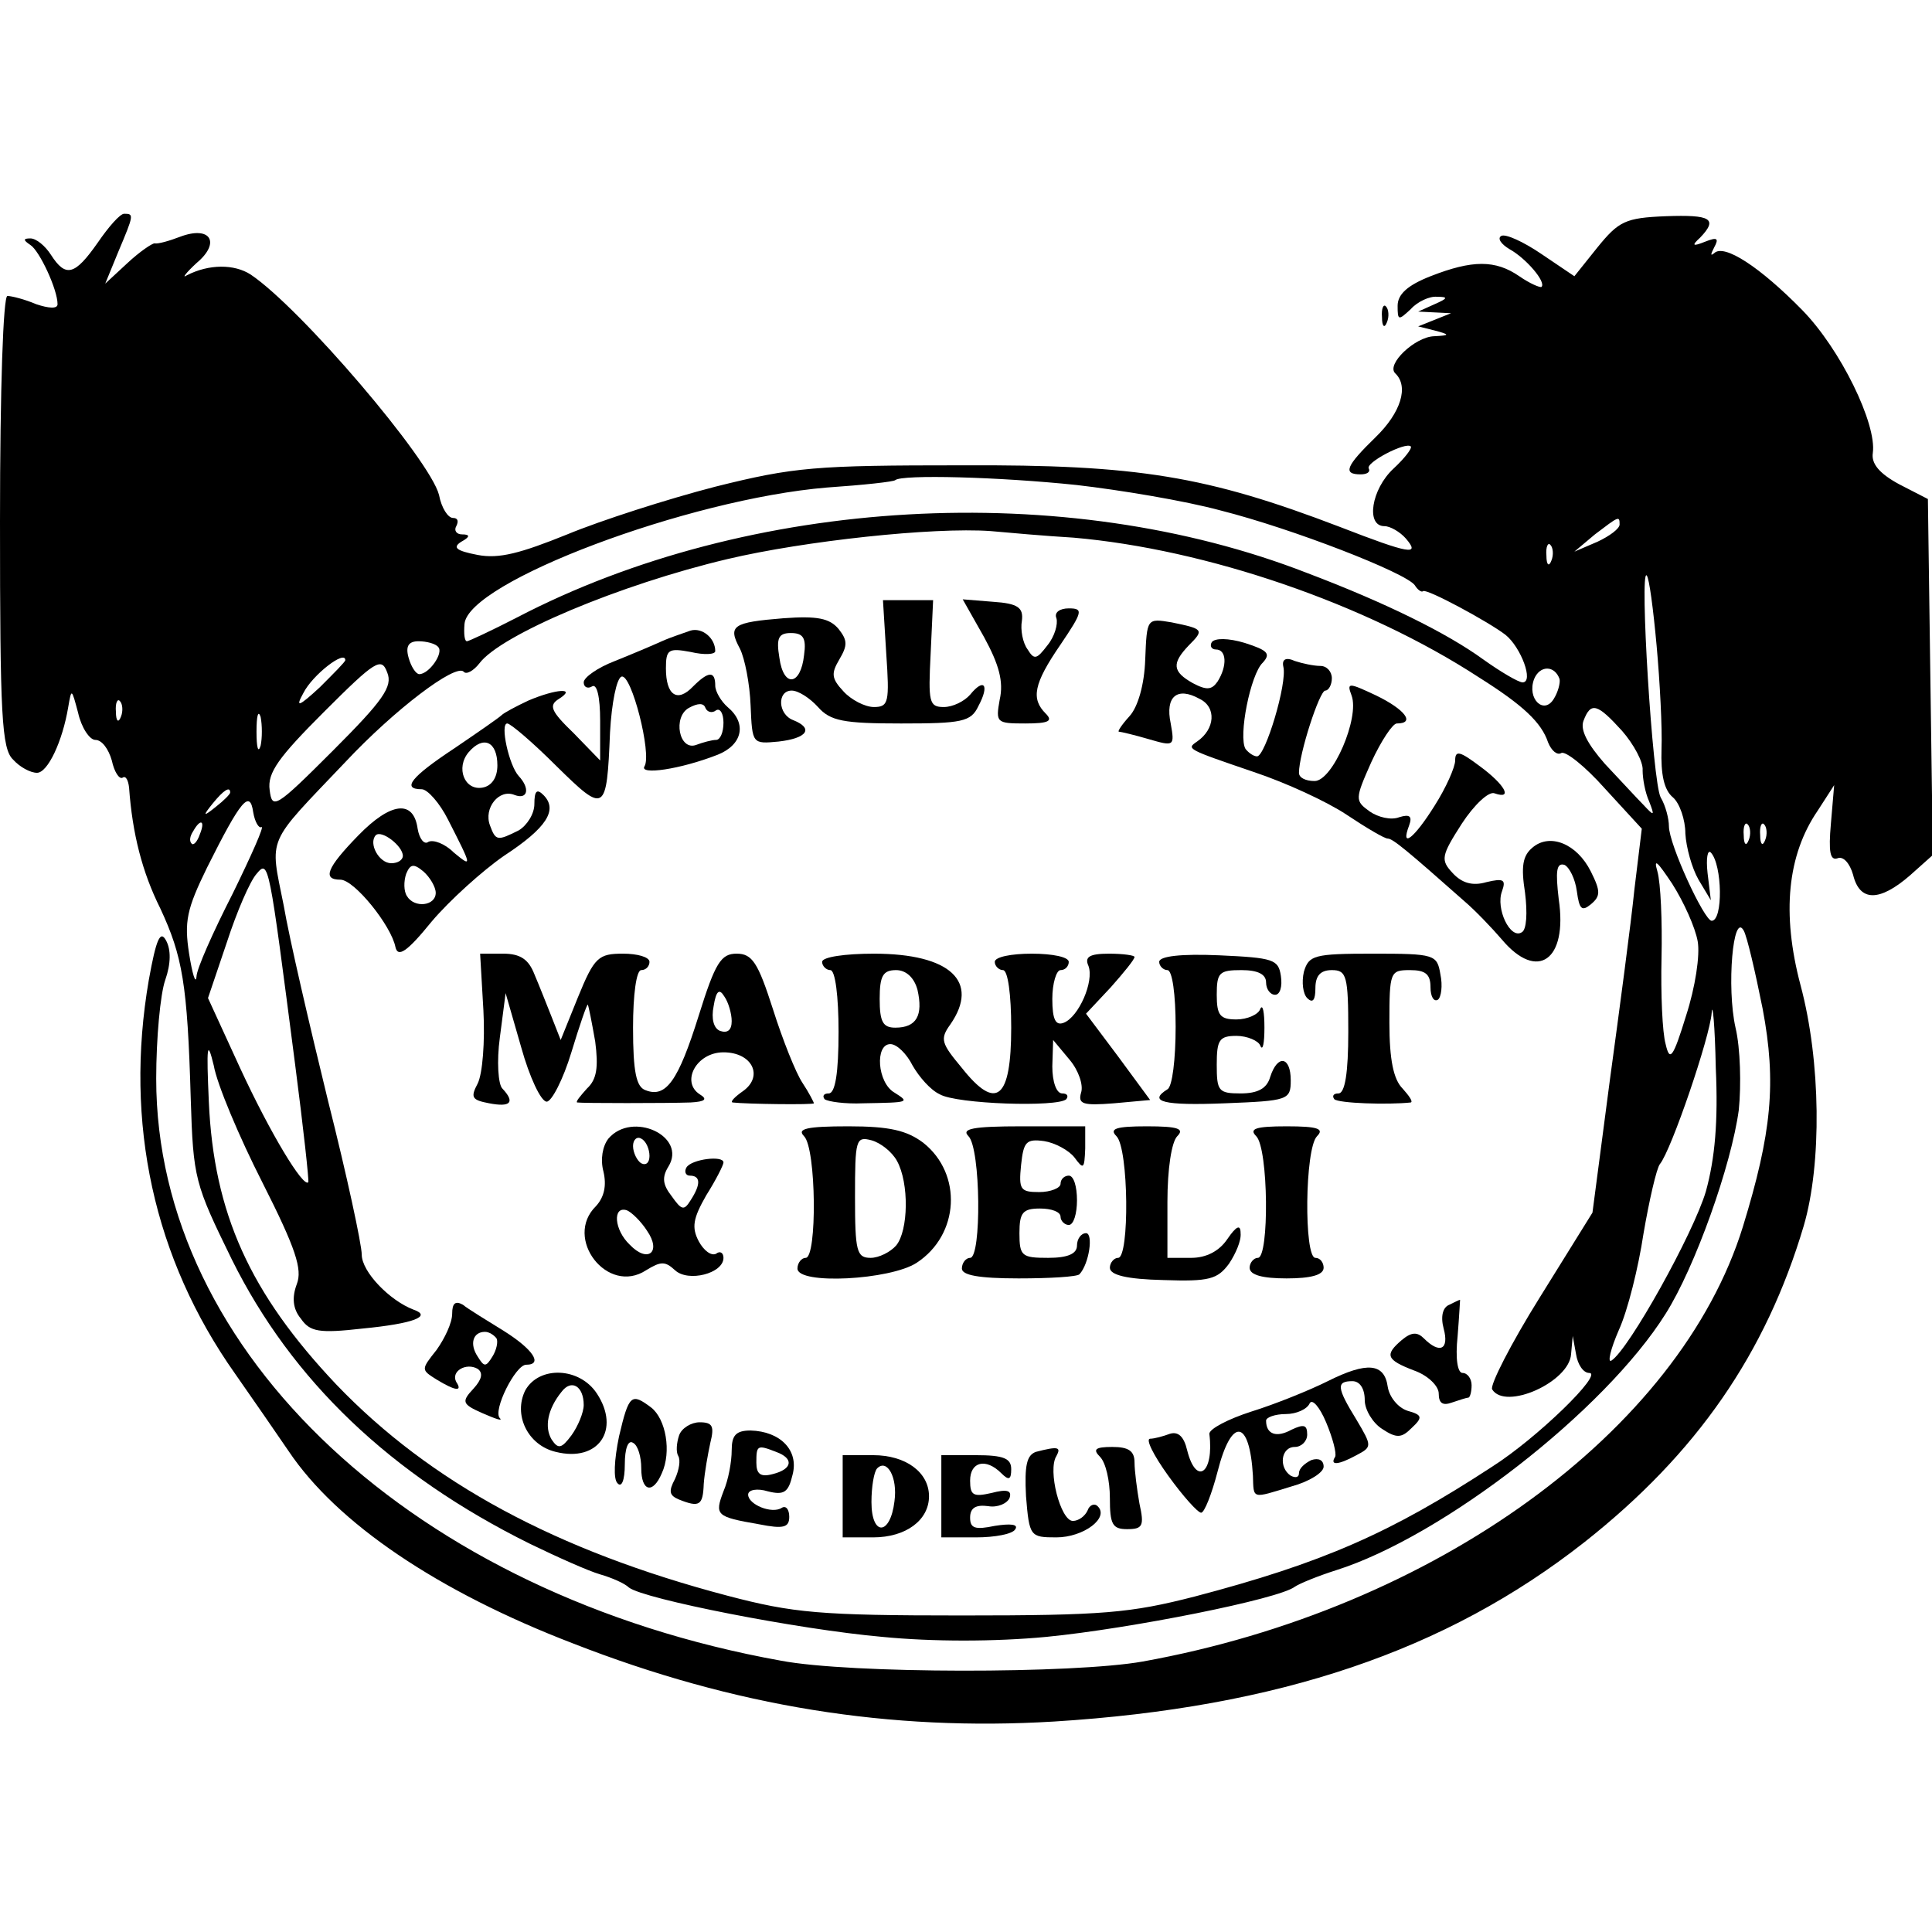 <?xml version="1.0" standalone="no"?>
<!DOCTYPE svg PUBLIC "-//W3C//DTD SVG 20010904//EN"
 "http://www.w3.org/TR/2001/REC-SVG-20010904/DTD/svg10.dtd">
<svg version="1.0" xmlns="http://www.w3.org/2000/svg"
 width="235pt" height="235pt" viewBox="0 0 235 235"
 preserveAspectRatio="xMidYMid meet">
<g transform="translate(0,235) scale(0.1,-0.1)"
fill="#000000" stroke="none">
<path d="M119 2055 c-28 -40 -39 -43 -57 -15 -7 11 -18 20 -25 20 -9 0 -9 -2
0 -8 11 -7 33 -54 33 -72 0 -6 -11 -5 -26 0 -14 6 -30 10 -35 10 -5 0 -9 -111
-9 -274 0 -236 2 -277 16 -290 8 -9 21 -16 29 -16 13 0 31 38 38 80 4 23 4 23
12 -7 4 -18 14 -33 21 -33 8 0 16 -11 20 -25 3 -14 9 -23 13 -21 4 3 7 -3 8
-12 4 -56 16 -103 38 -147 27 -58 33 -92 37 -231 3 -98 5 -104 50 -196 73
-147 193 -262 363 -346 33 -16 71 -33 85 -37 14 -4 30 -11 35 -16 18 -14 206
-51 308 -60 61 -6 137 -6 200 0 102 10 283 46 302 61 6 4 28 13 50 20 130 41
327 194 401 312 36 57 80 181 89 248 3 30 2 75 -4 100 -11 49 -3 142 10 118 4
-7 14 -50 23 -95 17 -90 11 -151 -24 -265 -77 -249 -375 -465 -730 -529 -84
-15 -356 -15 -440 1 -445 80 -760 374 -760 708 0 49 5 103 11 120 7 20 7 37 1
48 -7 13 -12 2 -21 -48 -30 -174 6 -339 105 -479 21 -30 50 -72 65 -94 59 -88
182 -171 346 -234 197 -77 386 -107 585 -95 273 17 477 86 645 218 137 108
221 230 267 385 22 75 21 200 -4 293 -23 87 -16 158 21 212 l20 31 -4 -47 c-3
-34 -1 -45 8 -42 7 3 15 -6 19 -20 8 -33 32 -33 69 -1 l28 25 -3 216 -3 217
-35 18 c-24 13 -34 25 -32 38 5 35 -39 126 -86 174 -51 52 -95 81 -107 69 -5
-4 -4 -1 0 7 6 11 4 13 -11 7 -15 -6 -17 -5 -6 5 22 23 13 28 -42 26 -49 -2
-57 -6 -83 -38 l-28 -35 -40 27 c-22 15 -44 25 -49 22 -5 -3 0 -10 10 -16 20
-11 45 -40 39 -46 -2 -1 -14 4 -27 13 -29 20 -57 20 -108 0 -28 -11 -40 -22
-40 -36 0 -18 1 -18 16 -4 8 9 23 16 32 15 14 0 13 -2 -3 -9 l-20 -9 20 -1 20
-1 -20 -8 -20 -8 20 -5 c19 -5 19 -6 -1 -7 -23 -1 -58 -34 -47 -45 17 -16 7
-48 -24 -78 -36 -35 -40 -45 -18 -45 8 0 12 3 10 7 -5 7 45 33 51 27 2 -2 -7
-14 -21 -27 -27 -25 -34 -70 -11 -70 7 0 19 -7 26 -15 18 -21 5 -19 -80 14
-162 62 -246 76 -460 75 -178 0 -204 -2 -300 -26 -58 -15 -139 -41 -180 -58
-57 -23 -83 -30 -109 -25 -26 5 -31 9 -20 16 11 6 11 9 1 9 -7 0 -10 5 -7 10
3 6 2 10 -4 10 -6 0 -14 12 -17 28 -11 43 -168 227 -229 268 -20 13 -51 13
-78 -1 -6 -4 -1 3 12 15 30 25 17 46 -20 32 -13 -5 -27 -9 -31 -8 -3 0 -18
-10 -33 -24 l-27 -25 16 39 c19 45 19 46 7 46 -5 0 -19 -16 -32 -35z m1191
-295 c52 -6 131 -19 175 -31 87 -22 226 -76 236 -91 3 -5 8 -9 10 -7 5 3 79
-37 100 -53 19 -15 35 -58 21 -58 -5 0 -27 13 -48 28 -44 32 -119 69 -214 105
-295 115 -679 93 -961 -54 -31 -16 -59 -29 -61 -29 -3 0 -4 9 -3 21 4 51 272
152 441 166 44 3 81 7 83 9 8 7 126 4 221 -6z m660 -48 c0 -5 -12 -14 -27 -21
l-28 -12 25 21 c29 22 30 23 30 12z m-664 -16 c161 -14 355 -80 493 -170 54
-34 76 -55 84 -79 4 -10 11 -16 16 -13 5 3 29 -16 53 -43 l45 -49 -9 -74 c-4
-40 -18 -145 -30 -233 l-21 -160 -64 -103 c-35 -56 -61 -107 -58 -112 16 -26
94 9 96 43 l2 22 4 -22 c2 -13 9 -23 16 -23 18 0 -63 -79 -118 -114 -124 -81
-206 -117 -362 -158 -78 -20 -111 -23 -283 -23 -173 0 -205 3 -285 24 -209 55
-362 138 -476 257 -105 111 -149 208 -155 344 -3 68 -2 77 6 44 4 -23 31 -87
59 -142 41 -81 49 -106 42 -124 -6 -16 -5 -30 5 -42 11 -16 22 -18 75 -12 62
6 85 15 62 23 -29 11 -63 46 -63 67 0 12 -18 96 -41 187 -22 90 -47 197 -54
238 -17 85 -22 72 75 174 60 64 134 120 144 110 3 -4 12 1 19 10 26 35 171 96
302 127 93 22 250 39 320 34 22 -2 67 -6 101 -8z m581 -28 c-3 -8 -6 -5 -6 6
-1 11 2 17 5 13 3 -3 4 -12 1 -19z m128 -103 c4 -44 7 -101 6 -126 -1 -31 3
-50 14 -59 8 -7 15 -27 15 -44 1 -17 8 -42 16 -56 l15 -25 -4 33 c-2 18 0 29
4 25 14 -15 15 -83 1 -83 -9 0 -52 93 -52 115 0 9 -4 25 -10 35 -10 18 -26
280 -17 270 3 -3 8 -41 12 -85z m-1482 -2 c7 -7 -11 -33 -23 -33 -4 0 -10 9
-13 20 -4 14 0 20 12 20 10 0 21 -3 24 -7z m-113 -16 c0 -2 -14 -16 -31 -33
-26 -24 -30 -25 -20 -7 11 22 51 53 51 40z m-15 -110 c-70 -70 -74 -72 -77
-48 -3 21 11 40 66 95 63 63 70 67 77 48 7 -17 -5 -34 -66 -95z m1492 87 c1
-5 -2 -16 -7 -24 -12 -20 -33 0 -24 24 7 17 25 17 31 0z m-1750 -46 c-3 -8 -6
-5 -6 6 -1 11 2 17 5 13 3 -3 4 -12 1 -19z m170 -35 c-3 -10 -5 -2 -5 17 0 19
2 27 5 18 2 -10 2 -26 0 -35z m1656 18 c14 -16 26 -38 25 -48 0 -10 3 -27 8
-38 7 -18 6 -18 -7 -4 -8 8 -29 31 -47 50 -21 24 -30 41 -26 52 9 24 17 21 47
-12z m-1693 -75 c0 -2 -8 -10 -17 -17 -16 -13 -17 -12 -4 4 13 16 21 21 21 13z
m38 -42 c4 2 -12 -34 -35 -81 -24 -47 -44 -92 -44 -101 -1 -10 -5 3 -9 28 -6
39 -3 54 22 105 41 82 52 95 56 67 2 -12 7 -20 10 -18z m-75 -9 c-3 -9 -8 -14
-10 -11 -3 3 -2 9 2 15 9 16 15 13 8 -4z m1884 -7 c-3 -8 -6 -5 -6 6 -1 11 2
17 5 13 3 -3 4 -12 1 -19z m20 0 c-3 -8 -6 -5 -6 6 -1 11 2 17 5 13 3 -3 4
-12 1 -19z m-82 -123 c3 -17 -3 -56 -14 -90 -16 -52 -20 -57 -25 -35 -4 14 -6
61 -5 105 1 44 -1 91 -5 105 -5 17 0 12 18 -15 14 -22 28 -53 31 -70z m-1706
-150 c10 -77 17 -141 16 -143 -6 -7 -46 59 -83 139 l-39 85 23 68 c12 37 28
74 36 83 15 18 15 15 47 -232z m1716 -154 c-15 -51 -94 -193 -115 -206 -5 -3
-1 14 9 37 11 24 24 77 30 117 7 41 16 80 20 85 14 17 61 155 63 184 1 15 4
-15 5 -67 3 -65 -1 -110 -12 -150z"/>
<path d="M1078 1555 c4 -59 3 -65 -15 -65 -11 0 -28 9 -37 19 -15 16 -15 22
-5 39 10 17 10 23 -1 37 -11 13 -26 16 -67 13 -62 -5 -68 -9 -53 -37 6 -12 12
-43 13 -69 2 -47 2 -47 34 -44 35 4 43 16 18 26 -19 7 -20 36 -2 36 8 0 22 -9
32 -20 15 -17 31 -20 101 -20 74 0 85 2 94 21 14 26 7 35 -10 14 -7 -8 -21
-15 -32 -15 -18 0 -19 6 -16 65 l3 65 -30 0 -31 0 4 -65z m-100 -2 c-4 -37
-25 -40 -30 -3 -4 24 -1 30 14 30 15 0 19 -6 16 -27z"/>
<path d="M1197 1575 c18 -33 24 -54 19 -76 -5 -28 -4 -29 31 -29 29 0 34 3 25
12 -18 18 -15 36 18 84 27 40 28 44 10 44 -11 0 -18 -5 -15 -12 2 -7 -2 -22
-11 -33 -13 -17 -16 -18 -24 -5 -6 8 -9 24 -7 35 2 16 -5 21 -35 23 l-37 3 26
-46z"/>
<path d="M1393 1548 c-1 -31 -9 -58 -19 -69 -10 -11 -15 -19 -13 -19 2 0 19
-4 36 -9 31 -9 32 -9 27 19 -7 33 8 45 35 30 21 -10 19 -37 -3 -52 -13 -9 -13
-9 69 -37 39 -13 89 -36 113 -52 24 -16 46 -29 50 -29 6 0 23 -14 93 -76 13
-11 34 -33 46 -47 43 -51 80 -25 69 49 -4 34 -3 45 7 42 6 -3 13 -17 15 -32 3
-22 6 -25 17 -16 12 10 12 16 0 40 -17 34 -50 47 -71 29 -12 -10 -14 -23 -9
-55 3 -24 2 -45 -4 -48 -14 -9 -32 29 -24 50 5 14 2 16 -19 11 -17 -5 -30 -1
-41 11 -15 16 -14 21 11 60 15 23 33 40 40 37 23 -8 12 11 -18 33 -24 18 -30
20 -30 7 0 -8 -11 -33 -25 -55 -25 -40 -42 -53 -31 -24 4 11 1 14 -12 10 -10
-4 -26 0 -36 7 -18 13 -18 15 2 60 12 26 26 47 31 47 23 0 10 17 -25 34 -34
16 -36 16 -30 0 10 -27 -23 -104 -45 -104 -11 0 -19 4 -19 10 0 23 25 100 32
100 4 0 8 7 8 15 0 8 -6 15 -14 15 -8 0 -22 3 -31 6 -11 5 -16 2 -14 -7 5 -20
-22 -109 -32 -109 -4 0 -10 4 -14 9 -9 15 6 91 21 105 10 11 6 15 -22 24 -20
6 -36 6 -40 1 -3 -5 0 -9 5 -9 13 0 14 -20 2 -39 -7 -10 -13 -11 -30 -2 -25
14 -26 24 -5 46 19 19 18 20 -21 28 -30 5 -30 5 -32 -45z"/>
<path d="M840 1583 c-8 -3 -24 -8 -35 -13 -11 -5 -37 -16 -57 -24 -21 -8 -38
-20 -38 -26 0 -6 5 -8 10 -5 6 4 10 -12 10 -42 l0 -48 -32 33 c-28 27 -31 34
-18 42 22 14 -4 12 -37 -2 -15 -7 -30 -15 -33 -18 -3 -3 -29 -21 -57 -40 -53
-35 -65 -50 -40 -50 7 0 22 -17 32 -37 29 -57 30 -59 7 -40 -11 11 -25 16 -31
13 -5 -4 -11 4 -13 16 -5 36 -33 32 -72 -8 -39 -40 -44 -54 -22 -54 17 0 62
-56 67 -82 3 -13 14 -6 44 31 22 26 62 62 88 80 52 34 66 56 48 74 -8 8 -11 5
-11 -11 0 -12 -9 -26 -19 -32 -26 -13 -28 -13 -35 6 -8 21 11 45 30 37 16 -6
19 8 5 23 -12 13 -23 64 -14 64 4 0 31 -23 60 -52 59 -58 61 -57 65 41 2 36 8
66 14 68 12 4 37 -94 28 -109 -7 -11 43 -4 89 14 30 12 36 38 12 58 -8 7 -15
19 -15 26 0 18 -8 18 -27 -1 -19 -20 -33 -11 -33 22 0 23 3 25 30 20 17 -4 30
-3 30 1 0 16 -16 29 -30 25z m31 -97 c5 3 9 -4 9 -15 0 -12 -4 -21 -9 -21 -5
0 -16 -3 -24 -6 -21 -8 -29 34 -9 45 11 6 18 6 20 0 2 -5 8 -7 13 -3z m-266
-67 c0 -15 -7 -25 -18 -27 -22 -4 -33 24 -17 43 18 21 35 13 35 -16z m-115
-110 c0 -5 -6 -9 -14 -9 -15 0 -28 24 -19 34 7 7 33 -13 33 -25z m40 -45 c0
-16 -26 -19 -35 -4 -4 6 -4 18 -1 27 5 12 9 13 21 3 8 -7 15 -19 15 -26z"/>
<path d="M588 1121 c2 -38 -1 -77 -7 -89 -9 -17 -7 -20 14 -24 26 -5 32 1 16
18 -5 5 -7 33 -3 62 l7 54 19 -66 c10 -36 24 -66 31 -66 6 0 20 27 30 60 10
33 19 59 20 58 1 -2 5 -22 9 -45 4 -31 2 -46 -10 -57 -8 -9 -14 -16 -12 -17 5
-1 110 -1 138 0 18 1 21 4 11 10 -23 15 -4 51 29 51 35 0 49 -29 24 -47 -10
-7 -16 -13 -13 -14 17 -2 99 -3 99 -1 0 1 -6 13 -14 25 -8 12 -24 52 -36 90
-18 56 -25 67 -44 67 -19 0 -26 -11 -46 -75 -25 -80 -40 -101 -65 -91 -11 4
-15 22 -15 76 0 40 4 70 10 70 6 0 10 5 10 10 0 6 -15 10 -32 10 -30 0 -35 -4
-55 -53 l-21 -52 -11 28 c-6 15 -15 38 -21 52 -7 18 -17 25 -38 25 l-28 0 4
-69z m302 -13 c0 -11 -5 -15 -14 -12 -8 3 -11 15 -8 30 3 19 7 22 13 12 5 -7
9 -21 9 -30z"/>
<path d="M1000 1180 c0 -5 5 -10 10 -10 6 0 10 -32 10 -75 0 -50 -4 -75 -12
-75 -6 0 -8 -3 -5 -7 4 -3 25 -6 47 -5 56 1 57 1 38 13 -21 12 -24 59 -5 59 8
0 20 -12 27 -26 8 -14 22 -30 33 -35 20 -12 144 -16 154 -6 3 4 1 7 -5 7 -7 0
-12 14 -12 33 l1 32 20 -24 c11 -13 17 -31 14 -40 -4 -14 2 -16 40 -13 l44 4
-39 53 -39 52 30 32 c16 18 29 34 29 37 0 2 -14 4 -31 4 -24 0 -30 -4 -25 -15
7 -19 -12 -62 -30 -69 -10 -4 -14 4 -14 29 0 19 5 35 10 35 6 0 10 5 10 10 0
6 -20 10 -45 10 -25 0 -45 -4 -45 -10 0 -5 5 -10 10 -10 6 0 10 -30 10 -70 0
-87 -18 -102 -60 -49 -25 30 -27 35 -14 53 36 52 0 86 -93 86 -35 0 -63 -4
-63 -10z m116 -34 c7 -31 -1 -46 -27 -46 -15 0 -19 7 -19 35 0 28 4 35 20 35
12 0 22 -9 26 -24z"/>
<path d="M1410 1180 c0 -5 5 -10 10 -10 6 0 10 -30 10 -69 0 -39 -4 -73 -10
-76 -24 -15 -5 -20 70 -17 77 3 80 4 80 28 0 29 -16 32 -25 4 -4 -14 -15 -20
-36 -20 -27 0 -29 3 -29 35 0 30 3 35 24 35 13 0 27 -6 29 -12 3 -7 5 3 5 22
0 19 -2 29 -5 23 -2 -7 -16 -13 -29 -13 -20 0 -24 5 -24 30 0 27 3 30 30 30
20 0 30 -5 30 -15 0 -8 5 -15 11 -15 6 0 9 10 7 23 -3 20 -9 22 -75 25 -46 2
-73 -1 -73 -8z"/>
<path d="M1586 1168 c-3 -13 -1 -27 4 -32 7 -7 10 -2 10 12 0 15 6 22 20 22
18 0 20 -7 20 -75 0 -50 -4 -75 -12 -75 -6 0 -8 -3 -5 -7 5 -5 65 -7 93 -4 3
1 -2 8 -10 17 -11 11 -16 35 -16 80 0 62 1 64 25 64 19 0 25 -5 25 -21 0 -11
4 -18 9 -15 4 3 6 17 3 31 -4 24 -7 25 -82 25 -72 0 -78 -2 -84 -22z"/>
<path d="M740 965 c-7 -9 -10 -25 -6 -40 4 -17 1 -31 -9 -42 -40 -39 14 -109
61 -78 18 11 23 11 35 0 16 -15 59 -4 59 15 0 6 -4 9 -9 5 -6 -3 -15 4 -21 15
-9 17 -7 28 9 56 12 19 21 37 21 40 0 9 -39 4 -45 -6 -3 -5 -1 -10 4 -10 13 0
14 -10 1 -30 -8 -13 -11 -12 -23 5 -11 14 -12 23 -4 36 23 37 -44 68 -73 34z
m50 -21 c0 -8 -4 -12 -10 -9 -5 3 -10 13 -10 21 0 8 5 12 10 9 6 -3 10 -13 10
-21z m-3 -91 c18 -26 1 -40 -21 -17 -19 18 -21 47 -4 42 6 -2 18 -14 25 -25z"/>
<path d="M978 968 c15 -15 16 -148 2 -148 -5 0 -10 -6 -10 -13 0 -20 113 -14
145 7 52 34 56 108 8 146 -20 15 -41 20 -91 20 -51 0 -63 -3 -54 -12z m113
-30 c15 -27 14 -85 -1 -103 -7 -8 -21 -15 -31 -15 -17 0 -19 8 -19 74 0 70 1
74 20 69 11 -3 25 -14 31 -25z"/>
<path d="M1178 968 c15 -15 16 -148 2 -148 -5 0 -10 -6 -10 -13 0 -8 20 -12
69 -12 38 0 71 2 74 5 12 13 17 50 8 50 -6 0 -11 -7 -11 -15 0 -10 -11 -15
-35 -15 -32 0 -35 2 -35 30 0 25 4 30 25 30 14 0 25 -4 25 -10 0 -5 5 -10 10
-10 6 0 10 14 10 30 0 17 -4 30 -10 30 -5 0 -10 -4 -10 -10 0 -5 -12 -10 -26
-10 -23 0 -25 3 -22 33 3 28 6 32 28 29 13 -2 30 -11 37 -20 11 -15 12 -14 13
11 l0 27 -77 0 c-60 0 -74 -3 -65 -12z"/>
<path d="M1358 968 c15 -15 16 -148 2 -148 -5 0 -10 -6 -10 -12 0 -9 21 -14
65 -15 56 -2 66 1 80 20 8 12 15 28 14 37 0 11 -5 9 -16 -7 -10 -15 -26 -23
-44 -23 l-29 0 0 68 c0 40 5 73 12 80 9 9 1 12 -37 12 -38 0 -46 -3 -37 -12z"/>
<path d="M1528 968 c15 -15 16 -148 2 -148 -5 0 -10 -6 -10 -12 0 -9 16 -13
45 -13 29 0 45 4 45 13 0 6 -4 12 -10 12 -14 0 -13 133 2 148 9 9 1 12 -37 12
-38 0 -46 -3 -37 -12z"/>
<path d="M550 752 c0 -11 -9 -30 -19 -44 -19 -24 -19 -24 0 -36 23 -14 32 -15
24 -3 -7 13 12 24 26 16 7 -5 5 -13 -5 -24 -15 -16 -14 -19 11 -30 16 -7 25
-10 21 -6 -9 9 19 65 32 65 21 0 8 19 -27 41 -21 13 -44 27 -50 32 -9 5 -13 2
-13 -11z m54 -30 c2 -4 0 -14 -5 -22 -8 -13 -10 -13 -18 0 -10 15 -6 30 9 30
5 0 11 -4 14 -8z"/>
<path d="M1763 763 c-8 -3 -11 -14 -7 -29 7 -26 -5 -31 -24 -12 -8 8 -15 8
-27 -2 -21 -18 -19 -24 15 -37 17 -6 30 -19 30 -28 0 -12 5 -15 16 -11 9 3 18
6 20 6 2 0 4 7 4 15 0 8 -5 15 -11 15 -6 0 -9 17 -6 45 2 25 3 45 3 44 -1 0
-7 -3 -13 -6z"/>
<path d="M1615 670 c-22 -11 -64 -28 -93 -37 -28 -9 -51 -21 -51 -27 6 -48
-16 -64 -27 -20 -4 17 -11 23 -21 20 -8 -3 -19 -6 -24 -6 -6 0 4 -20 22 -45
18 -25 36 -45 40 -45 4 0 13 23 20 50 17 67 39 64 43 -5 1 -29 -2 -28 47 -13
22 6 39 17 39 24 0 8 -6 11 -15 8 -8 -4 -15 -10 -15 -16 0 -5 -4 -6 -10 -3
-15 10 -12 35 5 35 8 0 15 7 15 15 0 12 -4 13 -19 6 -18 -10 -31 -6 -31 11 0
4 11 8 24 8 13 0 26 6 29 13 3 6 12 -4 20 -23 8 -19 13 -38 11 -42 -7 -11 4
-10 26 2 19 10 19 11 0 43 -24 39 -25 47 -5 47 9 0 15 -9 15 -23 0 -12 10 -28
21 -35 18 -12 24 -11 36 1 14 13 13 16 -5 21 -12 4 -22 17 -24 29 -4 29 -25
31 -73 7z"/>
<path d="M639 659 c-15 -30 3 -67 37 -75 52 -13 79 27 50 71 -21 32 -70 34
-87 4z m71 -18 c0 -9 -7 -26 -15 -37 -12 -16 -16 -17 -24 -5 -9 15 -5 37 12
58 12 16 27 7 27 -16z"/>
<path d="M753 603 c-6 -29 -7 -52 -2 -57 5 -6 9 3 9 23 0 19 4 30 10 26 6 -3
10 -17 10 -31 0 -28 14 -32 25 -6 12 26 5 66 -13 80 -24 18 -27 16 -39 -35z"/>
<path d="M826 604 c-3 -9 -4 -20 -1 -25 3 -5 1 -17 -4 -28 -8 -15 -7 -20 5
-25 25 -10 29 -7 30 19 1 14 5 36 8 50 5 20 3 25 -13 25 -10 0 -22 -7 -25 -16z"/>
<path d="M890 586 c0 -14 -4 -36 -10 -50 -11 -29 -9 -31 43 -40 30 -6 37 -4
37 9 0 9 -4 14 -9 11 -12 -8 -41 4 -41 16 0 6 11 8 24 4 20 -5 25 -1 30 20 8
30 -15 53 -51 54 -18 0 -23 -6 -23 -24z m54 -2 c22 -8 20 -21 -4 -27 -15 -4
-20 0 -20 14 0 21 1 22 24 13z"/>
<path d="M1260 584 c-11 -4 -14 -16 -12 -54 4 -49 5 -50 37 -50 33 0 65 24 50
38 -4 4 -10 1 -12 -5 -3 -7 -11 -13 -18 -13 -15 0 -31 62 -20 79 6 11 2 12
-25 5z"/>
<path d="M1338 578 c7 -7 12 -29 12 -50 0 -32 3 -38 21 -38 19 0 21 4 15 31
-3 17 -6 40 -6 50 0 14 -7 19 -27 19 -21 0 -24 -3 -15 -12z"/>
<path d="M1025 530 l0 -50 37 0 c40 0 68 21 68 50 0 29 -28 50 -68 50 l-37 0
0 -50z m63 -6 c-5 -42 -28 -43 -28 -1 0 18 3 37 7 41 12 12 25 -11 21 -40z"/>
<path d="M1145 530 l0 -50 42 0 c23 0 45 4 48 10 4 6 -6 7 -25 4 -24 -5 -30
-3 -30 10 0 12 7 16 22 14 11 -2 23 3 26 10 3 9 -3 11 -22 6 -22 -5 -26 -3
-26 15 0 23 19 28 38 9 9 -9 12 -8 12 5 0 13 -9 17 -43 17 l-42 0 0 -50z"/>
<path d="M1681 1964 c0 -11 3 -14 6 -6 3 7 2 16 -1 19 -3 4 -6 -2 -5 -13z"/>
</g>
</svg>
